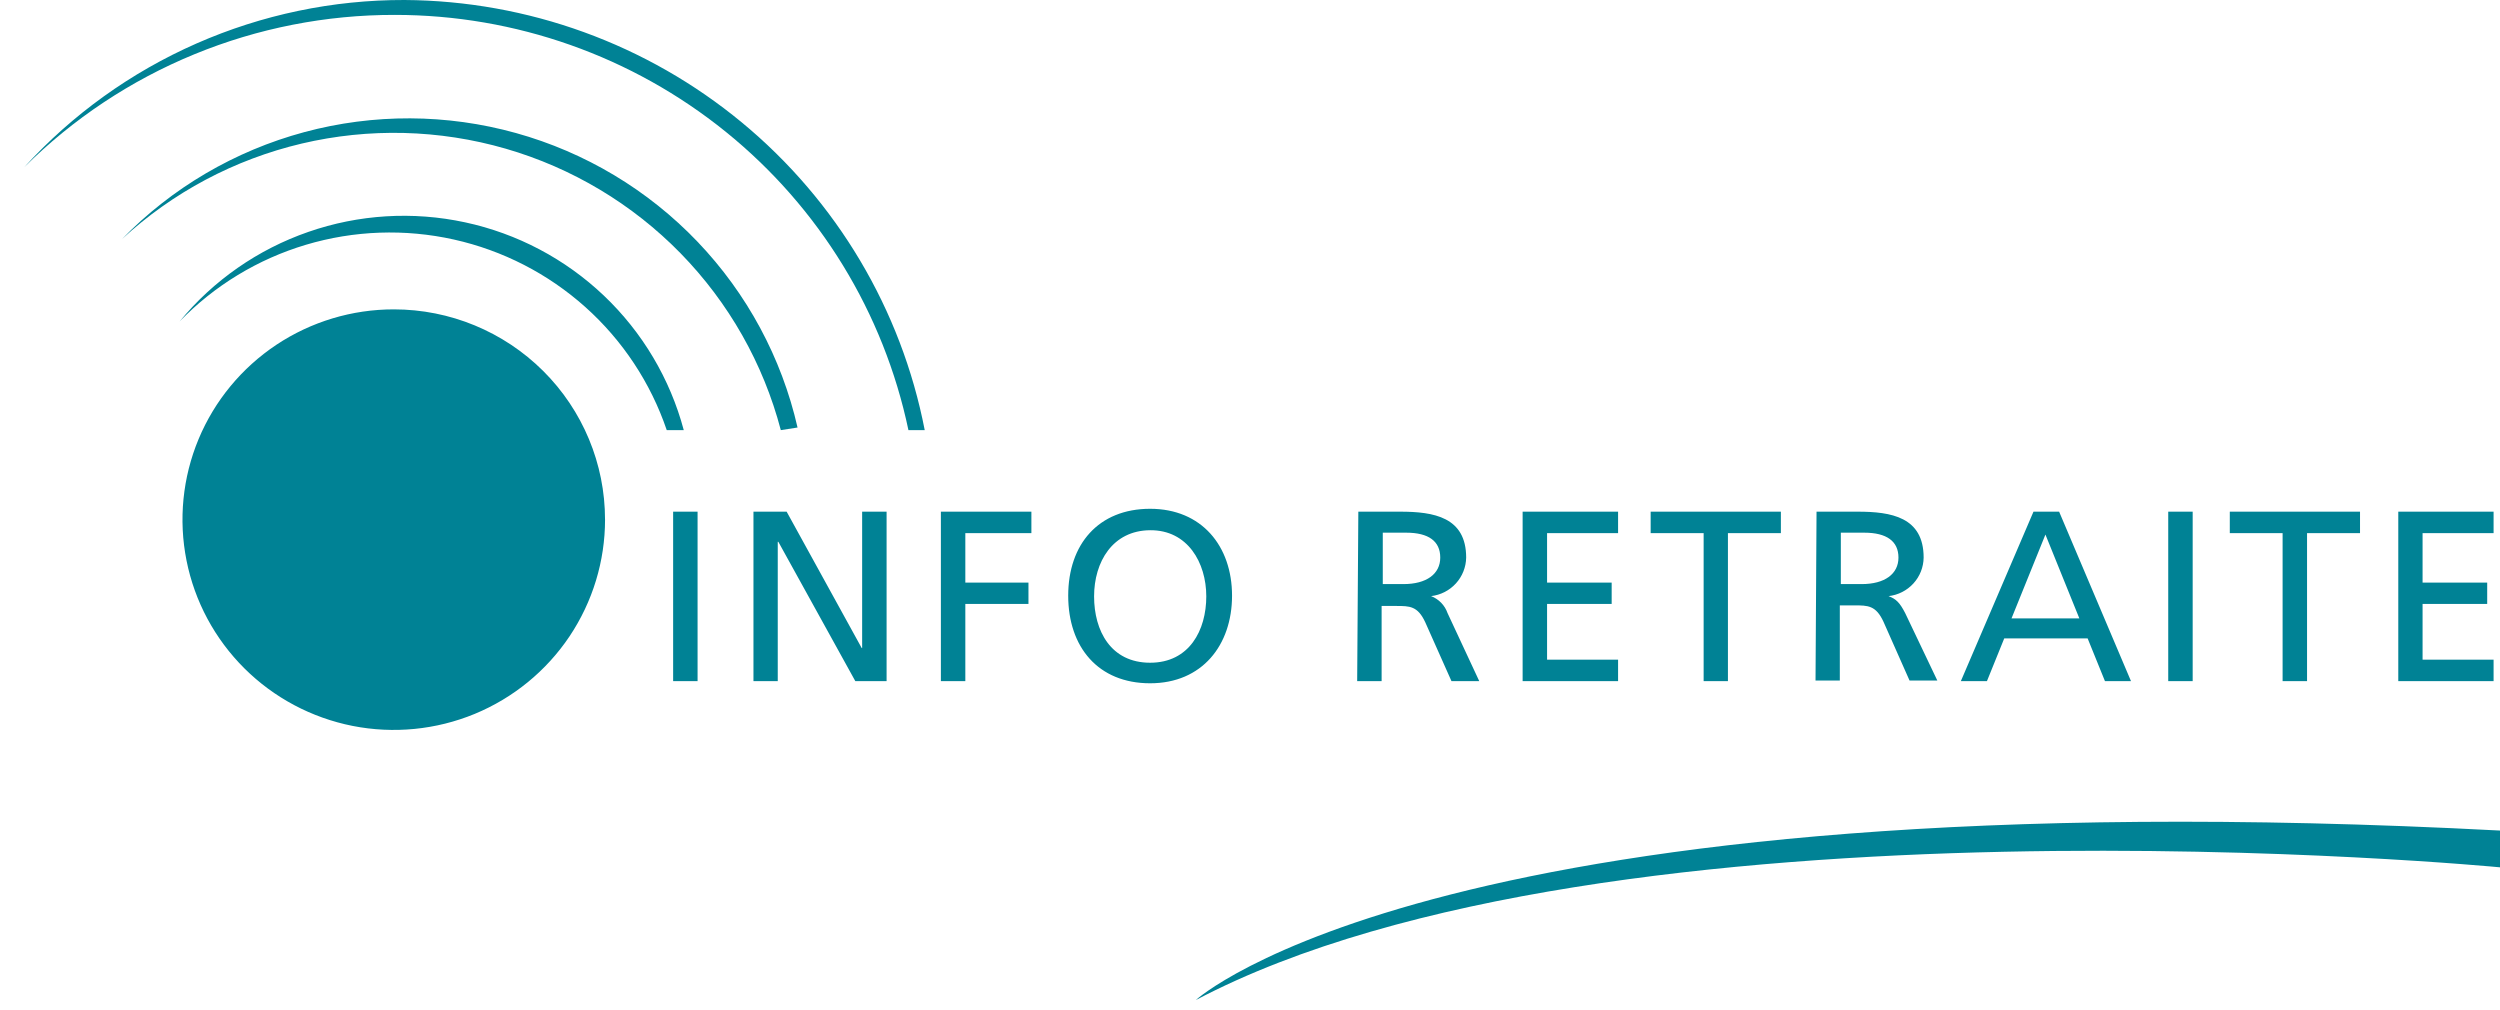 <svg xmlns="http://www.w3.org/2000/svg" width="99" height="40" viewBox="0 0 99 40">
  <g fill="#008295">
    <path
      d="M27.077 17.033c-.542-2.033-1.638-3.877-3.166-5.329-1.529-1.452-3.43-2.456-5.495-2.9-2.065-.445-4.213-.314-6.208.38-1.995.692-3.759 1.92-5.097 3.547 1.378-1.423 3.101-2.47 5.003-3.038 1.903-.568 3.92-.64 5.858-.208 1.938.432 3.731 1.354 5.208 2.675 1.477 1.322 2.586 3 3.223 4.873h.674z"/>
    <path
      d="M30.92 17.033l.663-.103c-.63-2.763-2-5.305-3.962-7.358-1.962-2.053-4.445-3.54-7.186-4.303-2.742-.764-5.64-.777-8.388-.036-2.747.74-5.243 2.206-7.223 4.241 2.006-1.855 4.46-3.16 7.125-3.789 2.665-.628 5.447-.558 8.077.203 2.629.762 5.015 2.189 6.924 4.142 1.91 1.954 3.278 4.366 3.97 7.003z"/>
    <path
      d="M23.96 20.572c0 1.648-.49 3.258-1.408 4.629-.919 1.37-2.226 2.438-3.755 3.07-1.529.63-3.211.796-4.835.475-1.623-.322-3.115-1.115-4.285-2.28-1.17-1.165-1.968-2.649-2.29-4.265-.323-1.616-.157-3.29.477-4.813.634-1.521 1.708-2.822 3.084-3.737 1.377-.914 2.996-1.402 4.65-1.4 2.218 0 4.343.878 5.911 2.438 1.568 1.56 2.45 3.677 2.45 5.883zM27.624 20.262L26.656 20.262 26.656 26.972 27.624 26.972zM29.837 20.262L31.151 20.262 34.124 25.664 34.141 25.664 34.141 20.262 35.109 20.262 35.109 26.972 33.87 26.972 30.822 21.455 30.799 21.455 30.799 26.972 29.837 26.972zM37.259 20.262L40.843 20.262 40.843 21.111 38.227 21.111 38.227 23.072 40.727 23.072 40.727 23.915 38.227 23.915 38.227 26.972 37.259 26.972zM45.545 20.148c2.045 0 3.244 1.48 3.244 3.44 0 1.962-1.187 3.47-3.244 3.47-2.057 0-3.244-1.433-3.244-3.47 0-2.035 1.198-3.44 3.244-3.44zm0 6.096c1.555 0 2.224-1.29 2.224-2.627 0-1.336-.738-2.632-2.224-2.62-1.487.01-2.219 1.255-2.219 2.62 0 1.365.663 2.627 2.219 2.627zM53.79 20.262h1.654c1.33 0 2.616.212 2.616 1.818-.006.379-.15.742-.406 1.023-.255.28-.605.46-.983.503.151.058.287.148.4.264.112.116.198.254.251.407l1.256 2.695h-1.1l-1.037-2.328c-.3-.648-.617-.648-1.153-.648h-.576v2.976h-.968l.046-6.71zm.968 2.868h.818c.917 0 1.458-.402 1.458-1.05s-.46-.986-1.348-.986h-.928v2.036zM60.296 20.262L64.076 20.262 64.076 21.111 61.264 21.111 61.264 23.072 63.822 23.072 63.822 23.915 61.264 23.915 61.264 26.123 64.076 26.123 64.076 26.972 60.296 26.972zM67.464 21.111L65.366 21.111 65.366 20.262 70.523 20.262 70.523 21.111 68.426 21.111 68.426 26.972 67.464 26.972zM71.935 20.262h1.625c1.331 0 2.616.212 2.616 1.818-.005.38-.148.744-.404 1.024-.256.281-.606.46-.985.502.3.114.444.258.657.67l1.274 2.673h-1.1l-1.032-2.328c-.3-.648-.617-.648-1.153-.648h-.576v2.976h-.962l.04-6.687zm.962 2.868h.824c.917 0 1.458-.402 1.458-1.05s-.467-.986-1.354-.986h-.928v2.036zM80.527 20.262h1.014l2.846 6.71h-1.031l-.686-1.692h-3.302l-.685 1.692H77.65l2.876-6.71zm.472.906l-1.343 3.32h2.686l-1.343-3.32zM86.83 20.262L85.862 20.262 85.862 26.972 86.83 26.972zM90.391 21.111L88.3 21.111 88.3 20.262 93.457 20.262 93.457 21.111 91.359 21.111 91.359 26.972 90.391 26.972zM94.972 20.262L98.746 20.262 98.746 21.111 95.934 21.111 95.934 23.072 98.493 23.072 98.493 23.915 95.934 23.915 95.934 26.123 98.746 26.123 98.746 26.972 94.972 26.972zM47.348 39.607S57.058 30.688 99 32.89v1.456s-35.235-3.395-51.652 5.26zM15.64.59c4.77 0 9.397 1.635 13.1 4.629 3.703 2.994 6.257 7.166 7.234 11.814h.645c-.925-4.771-3.484-9.076-7.24-12.182C25.623 1.745 20.902.031 16.02 0c-2.836-.006-5.642.58-8.237 1.721C5.188 2.862 2.862 4.533.958 6.624 2.885 4.706 5.174 3.185 7.694 2.15c2.52-1.036 5.22-1.565 7.945-1.56z"/>
  </g>
</svg>
